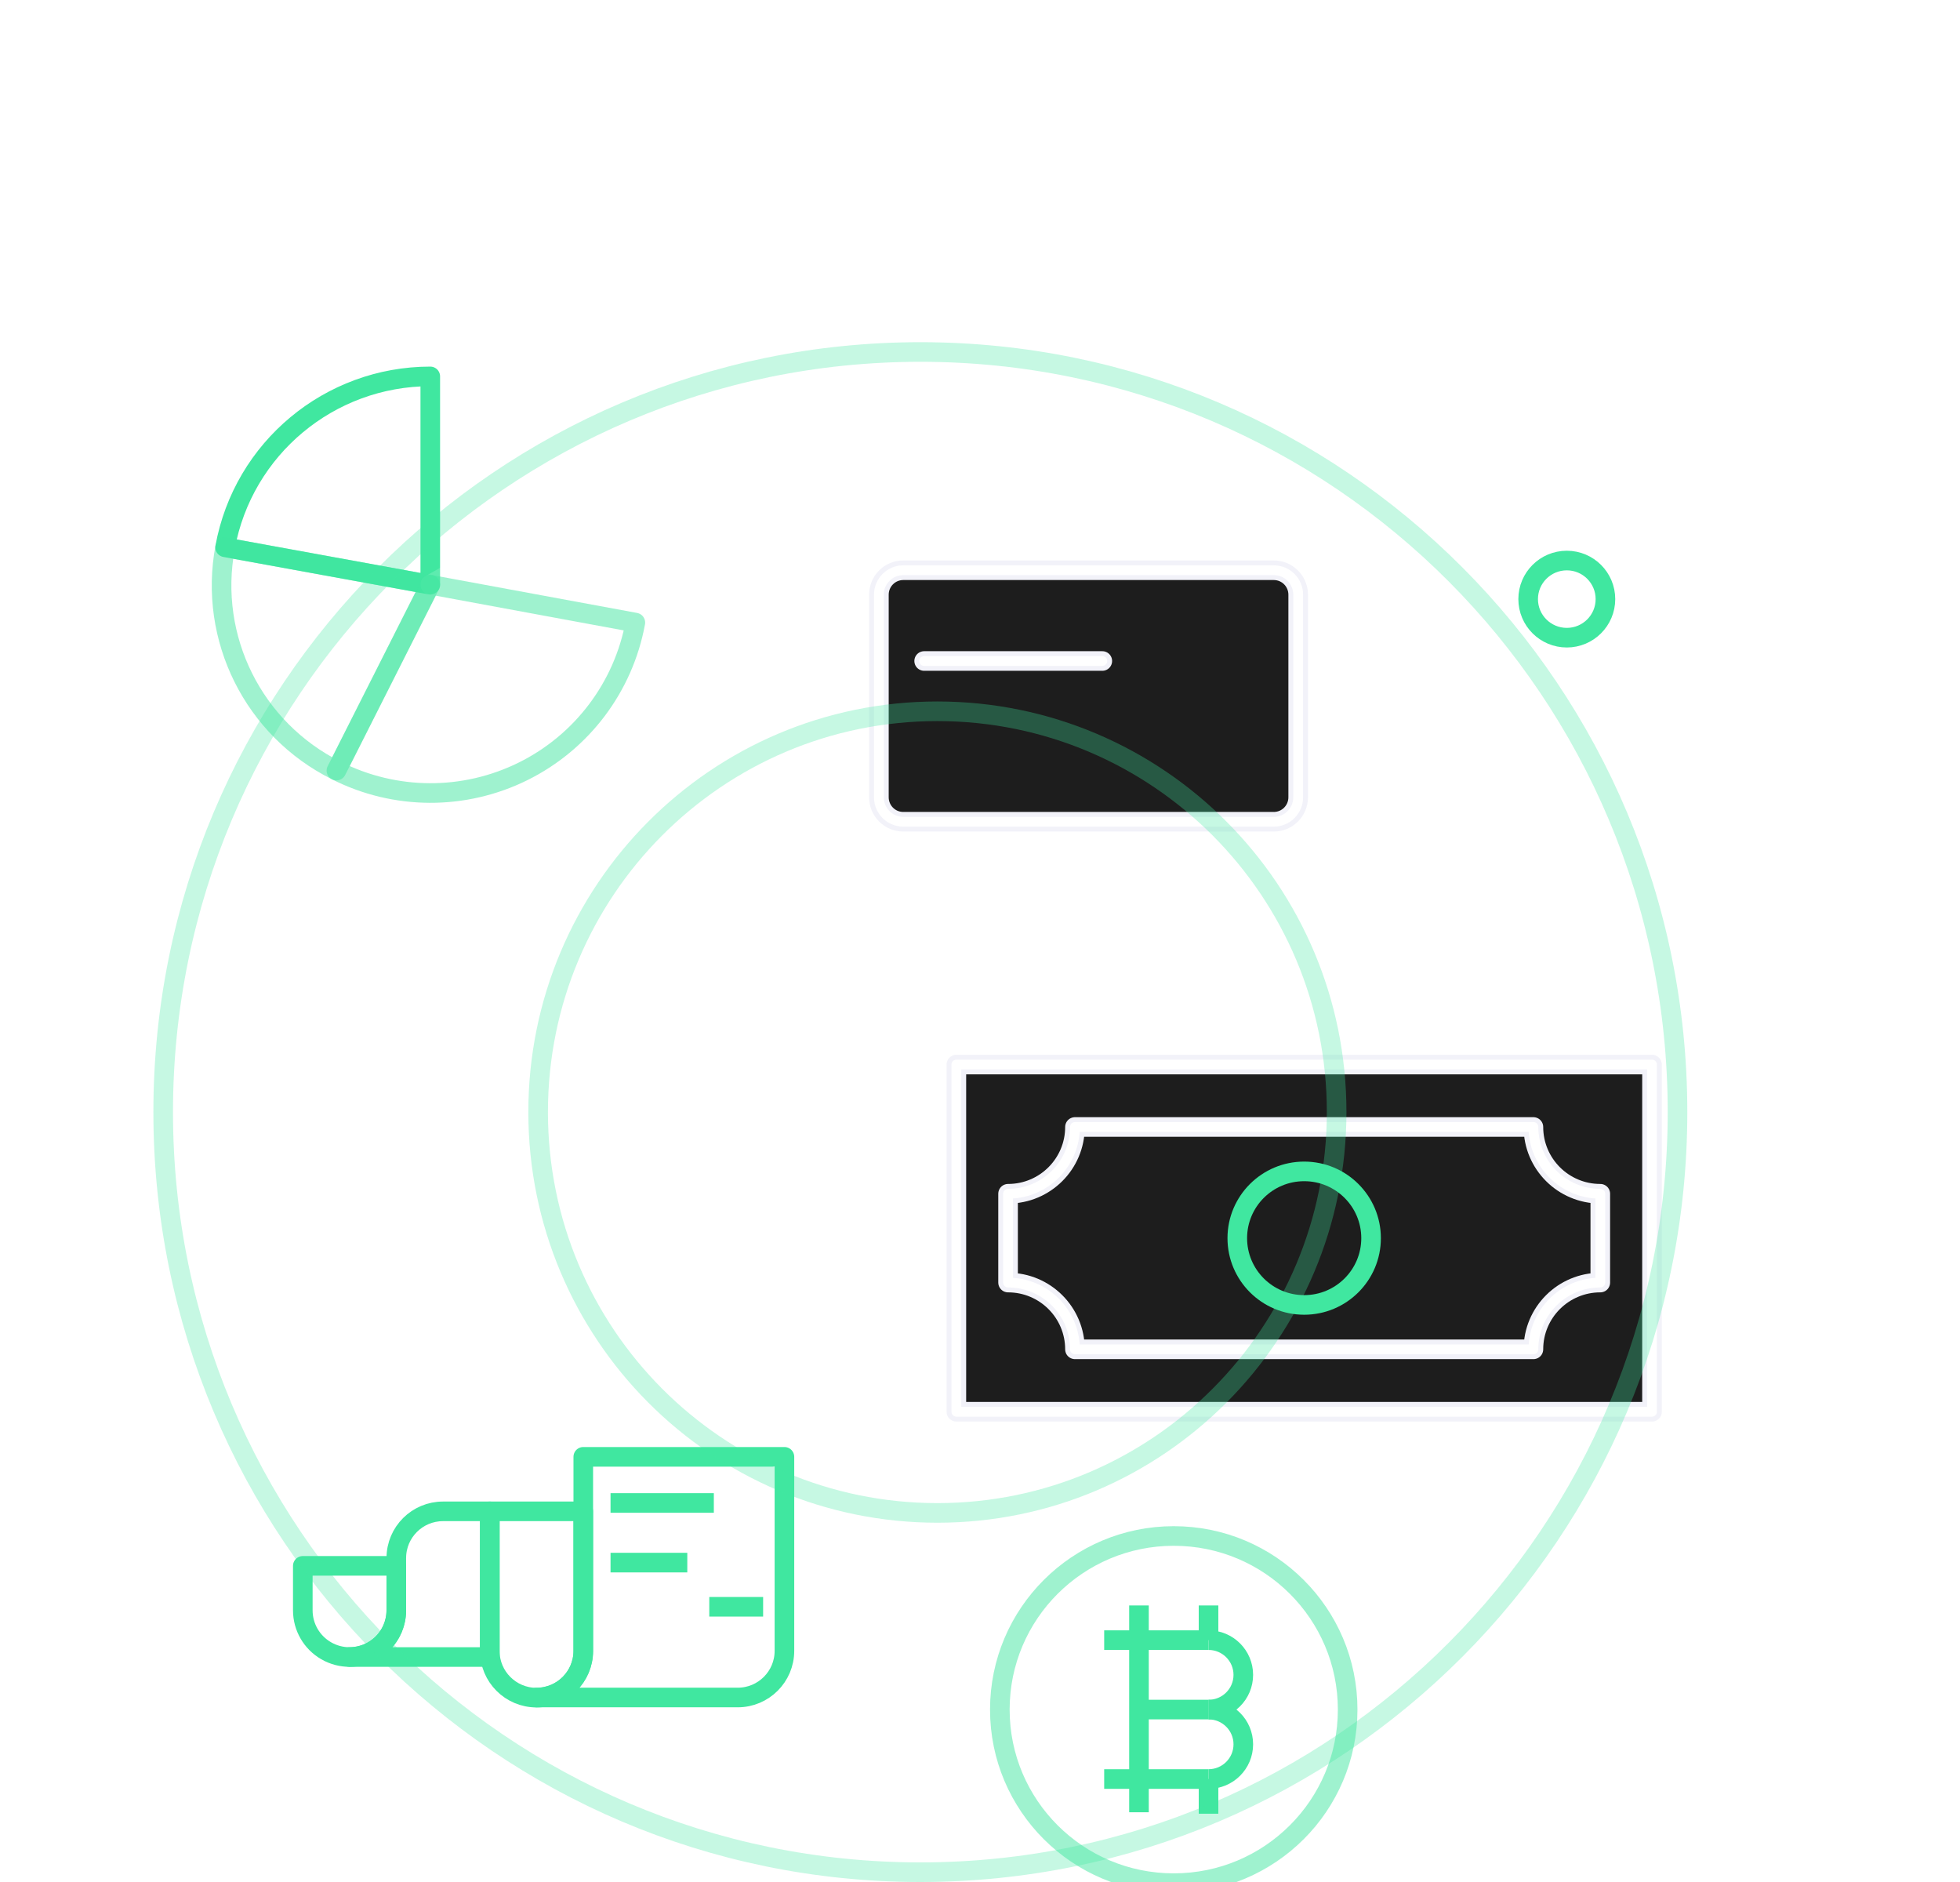 <svg width="100" height="96" viewBox="0 0 100 96" fill="none" xmlns="http://www.w3.org/2000/svg">
<g clip-path="url(#clip0_379_27133)">
<path fill-rule="evenodd" clip-rule="evenodd" d="M79.939 23.476C77.068 23.476 74.479 25.202 73.38 27.849C72.282 30.496 72.889 33.543 74.919 35.569C76.949 37.595 80.002 38.201 82.655 37.105C85.308 36.008 87.037 33.425 87.037 30.56C87.037 26.648 83.859 23.476 79.939 23.476Z" stroke="white" stroke-opacity="0.16" stroke-linejoin="round"/>
<path fill-rule="evenodd" clip-rule="evenodd" d="M79.939 35.009C78.136 35.009 76.51 33.925 75.82 32.263C75.13 30.601 75.511 28.687 76.786 27.415C78.061 26.142 79.979 25.762 81.645 26.45C83.31 27.139 84.397 28.761 84.397 30.56C84.397 33.017 82.401 35.009 79.939 35.009Z" stroke="white" stroke-opacity="0.32" stroke-linejoin="round"/>
<path d="M79.939 32.528C81.028 32.528 81.91 31.647 81.91 30.56C81.91 29.474 81.028 28.593 79.939 28.593C78.85 28.593 77.967 29.474 77.967 30.56C77.967 31.647 78.85 32.528 79.939 32.528Z" stroke="#40E7A0" stroke-linejoin="round"/>
<path fill-rule="evenodd" clip-rule="evenodd" d="M20.219 82.144V79.874H15.449V82.144C15.449 82.994 15.904 83.78 16.642 84.205C17.38 84.631 18.289 84.631 19.027 84.205C19.765 83.78 20.219 82.994 20.219 82.144Z" stroke="#40E7A0" stroke-linejoin="round"/>
<path fill-rule="evenodd" clip-rule="evenodd" d="M22.605 77.093C21.291 77.093 20.224 78.154 20.22 79.466L20.219 79.472L20.219 79.473L20.219 82.144C20.219 83.459 19.152 84.524 17.834 84.524H24.989V77.093H22.605Z" stroke="#40E7A0" stroke-linejoin="round"/>
<path fill-rule="evenodd" clip-rule="evenodd" d="M29.759 84.21L29.759 84.209L29.759 77.093H24.989V84.216C24.989 85.53 26.058 86.596 27.374 86.596C28.691 86.596 29.759 85.53 29.759 84.216L29.759 84.21Z" stroke="#40E7A0" stroke-linejoin="round"/>
<path fill-rule="evenodd" clip-rule="evenodd" d="M29.759 74.312V84.209C29.759 85.523 28.692 86.589 27.375 86.589H37.638C38.955 86.589 40.022 85.523 40.022 84.209V74.312H29.759Z" stroke="#40E7A0" stroke-linejoin="round"/>
<path d="M31.15 79.707H35.066" stroke="#40E7A0" stroke-linejoin="round"/>
<path d="M36.188 81.96H38.935" stroke="#40E7A0" stroke-linejoin="round"/>
<path d="M31.15 76.666H36.42" stroke="#40E7A0" stroke-linejoin="round"/>
<path fill-rule="evenodd" clip-rule="evenodd" d="M31.182 24.542C29.288 21.239 25.766 19.201 21.953 19.2V29.826L31.182 24.542Z" stroke="white" stroke-opacity="0.08" stroke-linejoin="round"/>
<path fill-rule="evenodd" clip-rule="evenodd" d="M21.953 19.2C16.812 19.202 12.407 22.871 11.485 27.918L21.953 29.826V19.2Z" stroke="#40E7A0" stroke-linejoin="round"/>
<path fill-rule="evenodd" clip-rule="evenodd" d="M31.182 24.542L21.953 29.826L32.416 31.758C32.887 29.283 32.449 26.721 31.182 24.542Z" stroke="white" stroke-opacity="0.16" stroke-linejoin="round"/>
<path d="M17.197 39.244L21.953 29.826M21.953 29.826L11.486 27.918C10.616 32.554 12.934 37.204 17.165 39.307L21.953 29.826Z" stroke="#40E7A0" stroke-opacity="0.5" stroke-linejoin="round"/>
<path fill-rule="evenodd" clip-rule="evenodd" d="M21.953 29.826L17.165 39.307C20.155 40.819 23.684 40.833 26.686 39.347C29.689 37.861 31.812 35.048 32.416 31.758L21.953 29.826Z" stroke="#40E7A0" stroke-opacity="0.5" stroke-linejoin="round"/>
<g filter="url(#filter0_d_379_27133)">
<path d="M84.286 54.303H48.794V72.013H84.286V54.303Z" fill="#1D1D1D"/>
</g>
<path d="M84.286 54.303H48.794V72.013H84.286V54.303Z" stroke="#F2F2F9" stroke-linecap="round" stroke-linejoin="round"/>
<path d="M84.286 54.303H48.794V72.013H84.286V54.303Z" stroke="white" stroke-width="0.5" stroke-linecap="round" stroke-linejoin="round"/>
<g filter="url(#filter1_d_379_27133)">
<path d="M81.648 65.423V60.893C79.763 60.893 78.235 59.368 78.235 57.487H54.845C54.845 59.368 53.317 60.893 51.432 60.893V65.423C53.317 65.423 54.845 66.948 54.845 68.829H78.235C78.235 66.948 79.763 65.423 81.648 65.423Z" fill="#1D1D1D"/>
</g>
<path d="M81.648 65.423V60.893C79.763 60.893 78.235 59.368 78.235 57.487H54.845C54.845 59.368 53.317 60.893 51.432 60.893V65.423C53.317 65.423 54.845 66.948 54.845 68.829H78.235C78.235 66.948 79.763 65.423 81.648 65.423Z" stroke="#F2F2F9" stroke-linecap="round" stroke-linejoin="round"/>
<path d="M81.648 65.423V60.893C79.763 60.893 78.235 59.368 78.235 57.487H54.845C54.845 59.368 53.317 60.893 51.432 60.893V65.423C53.317 65.423 54.845 66.948 54.845 68.829H78.235C78.235 66.948 79.763 65.423 81.648 65.423Z" stroke="white" stroke-width="0.5" stroke-linecap="round" stroke-linejoin="round"/>
<path d="M66.54 66.564C68.425 66.564 69.953 65.039 69.953 63.158C69.953 61.277 68.425 59.752 66.54 59.752C64.655 59.752 63.127 61.277 63.127 63.158C63.127 65.039 64.655 66.564 66.54 66.564Z" stroke="#40E7A0" stroke-linejoin="round"/>
<path fill-rule="evenodd" clip-rule="evenodd" d="M22.499 47.535L18.95 51.077H26.049L22.499 47.535Z" stroke="white" stroke-opacity="0.64" stroke-linejoin="round"/>
<path fill-rule="evenodd" clip-rule="evenodd" d="M26.049 51.077L29.598 47.535H22.5L26.049 51.077Z" stroke="white" stroke-opacity="0.64" stroke-linejoin="round"/>
<path fill-rule="evenodd" clip-rule="evenodd" d="M29.598 47.535L26.048 51.077H33.147L29.598 47.535Z" stroke="white" stroke-opacity="0.64" stroke-linejoin="round"/>
<path fill-rule="evenodd" clip-rule="evenodd" d="M33.147 51.077L36.696 47.535H29.598L33.147 51.077Z" stroke="white" stroke-opacity="0.64" stroke-linejoin="round"/>
<path fill-rule="evenodd" clip-rule="evenodd" d="M36.696 47.535L33.147 51.077H40.245L36.696 47.535Z" stroke="white" stroke-opacity="0.64" stroke-linejoin="round"/>
<path fill-rule="evenodd" clip-rule="evenodd" d="M29.598 65.245L18.95 51.077H26.049L29.598 65.245Z" stroke="white" stroke-opacity="0.64" stroke-linejoin="round"/>
<path fill-rule="evenodd" clip-rule="evenodd" d="M29.598 65.245L26.048 51.077H33.147L29.598 65.245Z" stroke="white" stroke-opacity="0.64" stroke-linejoin="round"/>
<path fill-rule="evenodd" clip-rule="evenodd" d="M29.598 65.245L33.147 51.077H40.245L29.598 65.245Z" stroke="white" stroke-opacity="0.64" stroke-linejoin="round"/>
<path d="M66.234 36.004H44.842V39.111H66.234V36.004Z" fill="#40E7A0"/>
<g filter="url(#filter2_d_379_27133)">
<path d="M64.991 29.088H46.084C45.398 29.088 44.842 29.646 44.842 30.335V40.67C44.842 41.358 45.398 41.917 46.084 41.917H64.991C65.677 41.917 66.234 41.358 66.234 40.67V30.335C66.234 29.646 65.677 29.088 64.991 29.088Z" fill="#1D1D1D"/>
</g>
<path d="M64.991 29.088H46.084C45.398 29.088 44.842 29.646 44.842 30.335V40.67C44.842 41.358 45.398 41.917 46.084 41.917H64.991C65.677 41.917 66.234 41.358 66.234 40.67V30.335C66.234 29.646 65.677 29.088 64.991 29.088Z" stroke="#F2F2F9" stroke-linecap="round" stroke-linejoin="round"/>
<path d="M64.991 29.088H46.084C45.398 29.088 44.842 29.646 44.842 30.335V40.67C44.842 41.358 45.398 41.917 46.084 41.917H64.991C65.677 41.917 66.234 41.358 66.234 40.67V30.335C66.234 29.646 65.677 29.088 64.991 29.088Z" stroke="white" stroke-width="0.5" stroke-linecap="round" stroke-linejoin="round"/>
<path d="M56.24 33.717H47.151" stroke="#F2F2F9" stroke-linecap="round" stroke-linejoin="round"/>
<path d="M56.24 33.717H47.151" stroke="white" stroke-width="0.5" stroke-linecap="round" stroke-linejoin="round"/>
<path d="M59.885 96.059C64.786 96.059 68.758 92.095 68.758 87.205C68.758 82.314 64.786 78.35 59.885 78.35C54.985 78.35 51.012 82.314 51.012 87.205C51.012 92.095 54.985 96.059 59.885 96.059Z" stroke="#40E7A0" stroke-opacity="0.5" stroke-linejoin="round"/>
<path d="M61.66 83.663C62.64 83.663 63.434 84.456 63.434 85.434C63.434 86.412 62.64 87.205 61.66 87.205" stroke="#40E7A0" stroke-linejoin="round"/>
<path d="M61.66 87.205C62.64 87.205 63.434 87.998 63.434 88.976C63.434 89.954 62.64 90.747 61.66 90.747" stroke="#40E7A0" stroke-linejoin="round"/>
<path d="M56.336 83.663H61.66" stroke="#40E7A0" stroke-linejoin="round"/>
<path d="M58.111 87.205H61.66" stroke="#40E7A0" stroke-linejoin="round"/>
<path d="M56.336 90.747H61.66" stroke="#40E7A0" stroke-linejoin="round"/>
<path d="M58.111 81.892V92.443" stroke="#40E7A0" stroke-linejoin="round"/>
<path d="M61.66 81.892V83.663" stroke="#40E7A0" stroke-linejoin="round"/>
<path d="M61.66 90.747V92.517" stroke="#40E7A0" stroke-linejoin="round"/>
<path d="M85.587 56.727C85.587 78.143 68.29 95.5 46.957 95.5C25.623 95.5 8.326 78.143 8.326 56.727C8.326 35.312 25.623 17.955 46.957 17.955C68.29 17.955 85.587 35.312 85.587 56.727Z" stroke="#40E7A0" stroke-opacity="0.3"/>
<path d="M68.196 56.727C68.196 68.021 59.074 77.173 47.826 77.173C36.578 77.173 27.456 68.021 27.456 56.727C27.456 45.434 36.578 36.282 47.826 36.282C59.074 36.282 68.196 45.434 68.196 56.727Z" stroke="#40E7A0" stroke-opacity="0.3"/>
</g>
<defs>
<filter id="filter0_d_379_27133" x="24.794" y="30.303" width="83.493" height="65.71" filterUnits="userSpaceOnUse" color-interpolation-filters="sRGB">
<feFlood flood-opacity="0" result="BackgroundImageFix"/>
<feColorMatrix in="SourceAlpha" type="matrix" values="0 0 0 0 0 0 0 0 0 0 0 0 0 0 0 0 0 0 127 0" result="hardAlpha"/>
<feOffset/>
<feGaussianBlur stdDeviation="12"/>
<feComposite in2="hardAlpha" operator="out"/>
<feColorMatrix type="matrix" values="0 0 0 0 1 0 0 0 0 1 0 0 0 0 1 0 0 0 0.32 0"/>
<feBlend mode="normal" in2="BackgroundImageFix" result="effect1_dropShadow_379_27133"/>
<feBlend mode="normal" in="SourceGraphic" in2="effect1_dropShadow_379_27133" result="shape"/>
</filter>
<filter id="filter1_d_379_27133" x="27.432" y="33.487" width="78.216" height="59.341" filterUnits="userSpaceOnUse" color-interpolation-filters="sRGB">
<feFlood flood-opacity="0" result="BackgroundImageFix"/>
<feColorMatrix in="SourceAlpha" type="matrix" values="0 0 0 0 0 0 0 0 0 0 0 0 0 0 0 0 0 0 127 0" result="hardAlpha"/>
<feOffset/>
<feGaussianBlur stdDeviation="12"/>
<feComposite in2="hardAlpha" operator="out"/>
<feColorMatrix type="matrix" values="0 0 0 0 1 0 0 0 0 1 0 0 0 0 1 0 0 0 0.32 0"/>
<feBlend mode="normal" in2="BackgroundImageFix" result="effect1_dropShadow_379_27133"/>
<feBlend mode="normal" in="SourceGraphic" in2="effect1_dropShadow_379_27133" result="shape"/>
</filter>
<filter id="filter2_d_379_27133" x="20.842" y="5.088" width="69.392" height="60.829" filterUnits="userSpaceOnUse" color-interpolation-filters="sRGB">
<feFlood flood-opacity="0" result="BackgroundImageFix"/>
<feColorMatrix in="SourceAlpha" type="matrix" values="0 0 0 0 0 0 0 0 0 0 0 0 0 0 0 0 0 0 127 0" result="hardAlpha"/>
<feOffset/>
<feGaussianBlur stdDeviation="12"/>
<feComposite in2="hardAlpha" operator="out"/>
<feColorMatrix type="matrix" values="0 0 0 0 1 0 0 0 0 1 0 0 0 0 1 0 0 0 0.32 0"/>
<feBlend mode="normal" in2="BackgroundImageFix" result="effect1_dropShadow_379_27133"/>
<feBlend mode="normal" in="SourceGraphic" in2="effect1_dropShadow_379_27133" result="shape"/>
</filter>
<clipPath id="clip0_379_27133">
<rect width="100" height="96" fill="white"/>
</clipPath>
</defs>
</svg>
